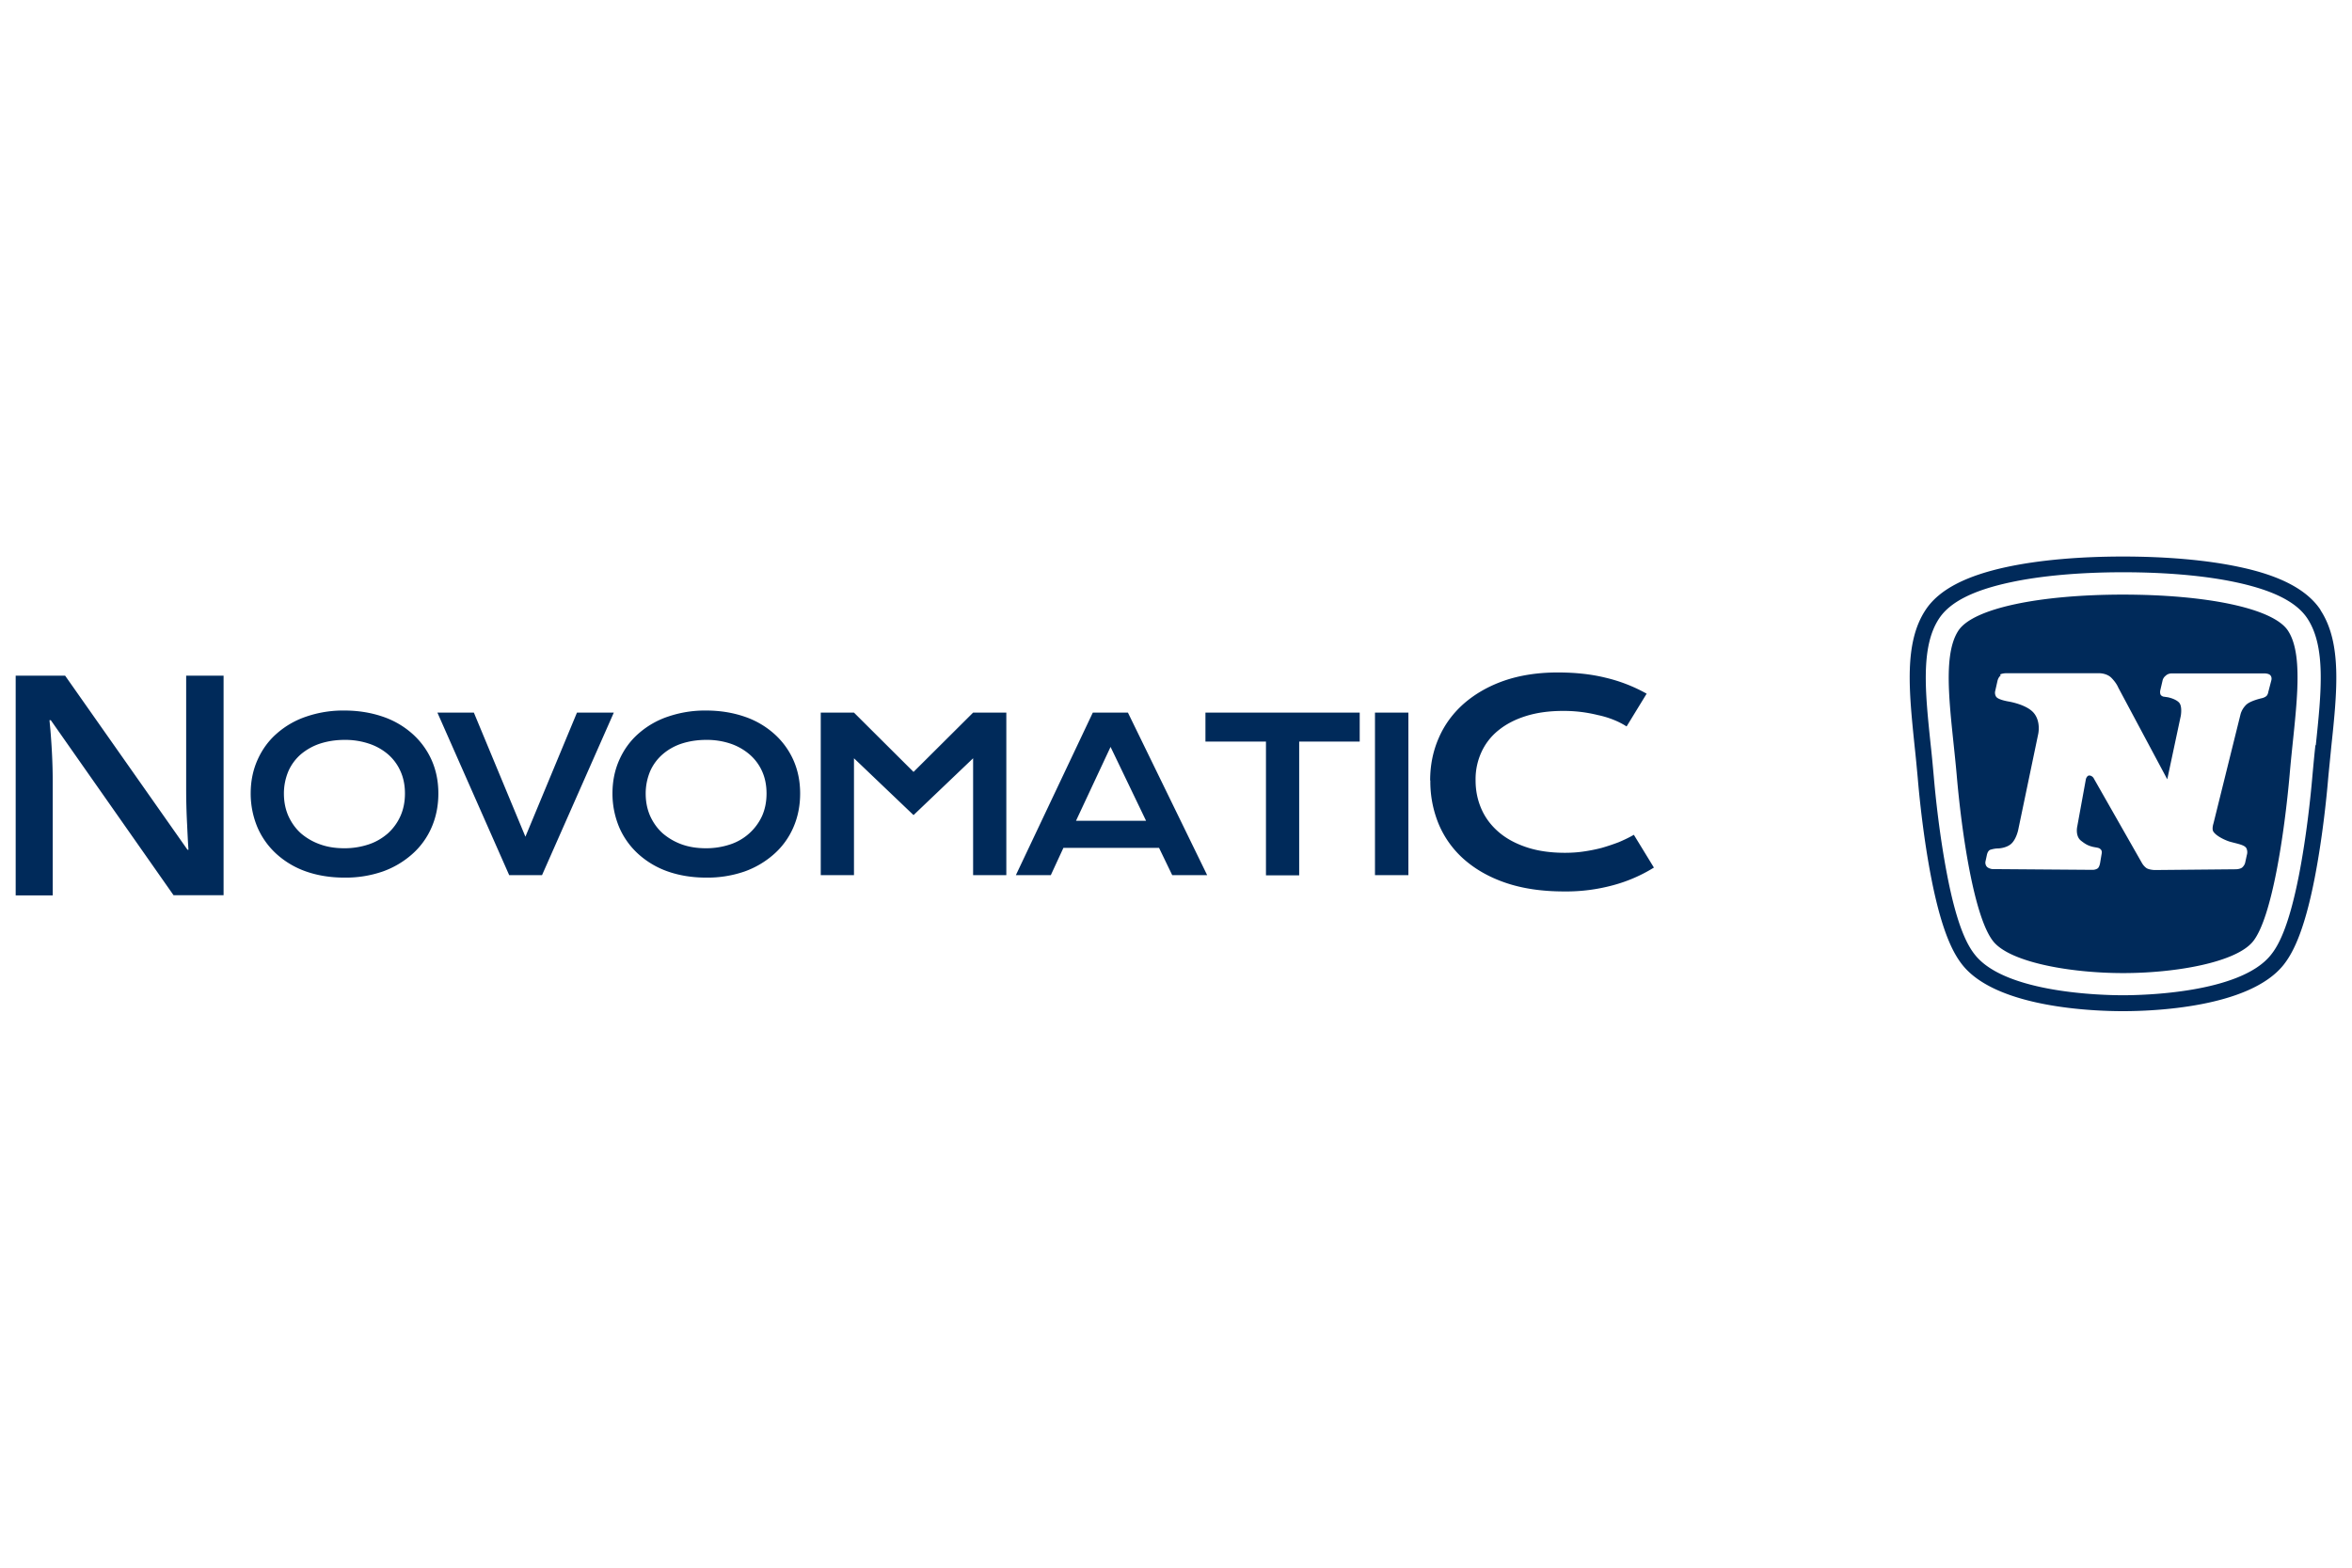 <svg xmlns="http://www.w3.org/2000/svg" width="300" height="200" fill="none"><path fill="#002A5A" d="M28.518 114.21h-6.38L6.481 91.88h-.17l.12 1.257c.196 2.368.293 4.543.293 6.525v14.572H2V86.201h6.307l15.609 22.209h.122c-.073-1.063-.122-2.127-.17-3.19a85.568 85.568 0 0 1-.122-4.326V86.201h4.772v28.033-.024Zm3.458-12.977c0-1.571.292-2.997.877-4.302.584-1.305 1.388-2.417 2.435-3.335a10.911 10.911 0 0 1 3.774-2.175 14.47 14.47 0 0 1 4.87-.774c1.656 0 3.312.242 4.87.774a10.912 10.912 0 0 1 3.775 2.175 9.852 9.852 0 0 1 2.46 3.335c.584 1.305.876 2.73.876 4.302 0 1.498-.268 2.972-.876 4.349a9.64 9.64 0 0 1-2.46 3.384 11.437 11.437 0 0 1-3.774 2.223 14.468 14.468 0 0 1-4.87.774c-1.778 0-3.41-.266-4.87-.774a11.024 11.024 0 0 1-3.775-2.223 9.886 9.886 0 0 1-2.435-3.384 11.105 11.105 0 0 1-.877-4.349Zm4.237 0c0 1.063.195 2.029.585 2.899.39.846.925 1.595 1.607 2.2a7.656 7.656 0 0 0 2.46 1.401c.949.339 1.972.484 3.067.484a9.69 9.69 0 0 0 3.069-.484c.9-.29 1.729-.773 2.46-1.401a6.613 6.613 0 0 0 1.606-2.2c.39-.87.585-1.836.585-2.899 0-1.064-.195-2.03-.585-2.876a6.107 6.107 0 0 0-1.607-2.151A7.185 7.185 0 0 0 47 94.853a9.451 9.451 0 0 0-3.068-.46c-1.047 0-2.07.145-3.068.46-.9.29-1.729.749-2.46 1.353a6.11 6.11 0 0 0-1.606 2.15 7.32 7.32 0 0 0-.585 2.877Zm19.53-10.32h4.7l6.574 15.83 6.575-15.83h4.7l-9.156 20.735h-4.188l-9.156-20.735h-.05Zm22.378 10.32c0-1.571.293-2.997.877-4.302.584-1.305 1.388-2.417 2.435-3.335a10.911 10.911 0 0 1 3.775-2.175 14.567 14.567 0 0 1 4.87-.774c1.656 0 3.312.242 4.87.774a10.91 10.91 0 0 1 3.774 2.175 9.86 9.86 0 0 1 2.46 3.335c.584 1.305.877 2.73.877 4.302 0 1.498-.268 2.972-.877 4.349a9.64 9.64 0 0 1-2.46 3.384 11.436 11.436 0 0 1-3.774 2.223 14.468 14.468 0 0 1-4.87.774c-1.778 0-3.41-.266-4.87-.774a11.024 11.024 0 0 1-3.775-2.223 9.886 9.886 0 0 1-2.435-3.384 11.105 11.105 0 0 1-.877-4.349Zm4.238 0c0 1.063.194 2.029.584 2.899.39.846.925 1.595 1.607 2.2a7.804 7.804 0 0 0 2.435 1.401c.95.339 1.973.484 3.069.484a9.689 9.689 0 0 0 3.068-.484 6.817 6.817 0 0 0 4.066-3.601c.39-.87.585-1.836.585-2.899 0-1.064-.195-2.03-.585-2.876a6.103 6.103 0 0 0-1.631-2.151 7.306 7.306 0 0 0-2.435-1.353 9.45 9.45 0 0 0-3.069-.46c-1.047 0-2.07.145-3.068.46-.9.29-1.729.749-2.435 1.353a6.108 6.108 0 0 0-1.607 2.15 7.32 7.32 0 0 0-.584 2.877Zm22.329-10.32h4.238l7.597 7.565 7.598-7.565h4.237v20.735h-4.237v-14.91l-7.598 7.249-7.597-7.25v14.911h-4.238V90.913Zm34.701 0h4.48l10.106 20.735h-4.456l-1.68-3.48h-12.2l-1.607 3.48h-4.457l9.814-20.735Zm6.794 13.8-4.53-9.425-4.407 9.425H146.183Zm15.292-10.102h-7.719v-3.698h19.676v3.698h-7.72v17.061h-4.237V94.611Zm13.905-3.698h4.261v20.735h-4.261V90.913Zm7.037 8.652c0-1.933.365-3.746 1.096-5.413.73-1.692 1.802-3.142 3.19-4.374 1.412-1.233 3.117-2.224 5.114-2.925 2.021-.7 4.31-1.063 6.867-1.063 2.24 0 4.285.217 6.136.677a20.103 20.103 0 0 1 5.211 2.03l-2.557 4.18a9.701 9.701 0 0 0-1.655-.845 11.851 11.851 0 0 0-1.997-.604 18.087 18.087 0 0 0-4.432-.532c-1.778 0-3.361.217-4.749.652-1.388.435-2.556 1.04-3.531 1.837a7.608 7.608 0 0 0-2.167 2.803 8.26 8.26 0 0 0-.73 3.577c0 1.353.268 2.586.779 3.722.511 1.135 1.266 2.102 2.24 2.924.974.822 2.168 1.45 3.58 1.909 1.412.459 3.019.677 4.797.677.804 0 1.607-.049 2.411-.169a21.198 21.198 0 0 0 2.289-.46 28.075 28.075 0 0 0 2.167-.725c.682-.29 1.339-.604 1.924-.942l2.557 4.181a19.372 19.372 0 0 1-5.187 2.247c-2.046.556-4.14.822-6.258.798-2.825 0-5.285-.363-7.427-1.088-2.143-.725-3.897-1.74-5.333-2.997a12.385 12.385 0 0 1-3.239-4.494 14.16 14.16 0 0 1-1.072-5.583h-.024Zm113.574-21.75c-1.705-2.562-5.09-4.374-10.374-5.486-4.067-.87-9.205-1.329-14.83-1.329s-10.739.46-14.805 1.33c-5.284 1.135-8.694 2.923-10.374 5.485-2.776 4.205-2.118 10.343-1.388 17.472.146 1.305.268 2.659.39 3.964.219 2.634.755 7.782 1.729 12.784 1.412 7.25 2.971 9.812 3.993 11.093 4.383 5.461 16.754 5.872 20.455 5.872 3.702 0 16.048-.411 20.455-5.872 1.023-1.281 2.581-3.843 3.994-11.093.974-5.002 1.51-10.15 1.729-12.784.121-1.305.267-2.659.389-3.964.755-7.105 1.388-13.267-1.388-17.472h.025Zm-.658 17.255c-.146 1.305-.268 2.683-.389 3.988-.22 2.585-.755 7.684-1.705 12.566-1.339 6.839-2.703 9.111-3.604 10.223-3.921 4.881-16.388 5.123-18.848 5.123-2.459 0-14.927-.242-18.847-5.123-.901-1.112-2.265-3.408-3.58-10.223-.95-4.906-1.486-9.981-1.705-12.566-.121-1.33-.243-2.683-.389-3.988-.706-6.742-1.315-12.567 1.071-16.167 1.388-2.103 4.359-3.601 9.107-4.616 3.945-.846 8.913-1.281 14.368-1.281 5.454 0 10.446.435 14.391 1.28 4.749 1.016 7.719 2.514 9.107 4.617 2.387 3.624 1.778 9.424 1.072 16.167h-.049Zm-24.546-19.212c10.544 0 19.14 1.715 21.04 4.591 2.24 3.383.852 10.948.219 18.391-.658 7.419-2.241 18.246-4.676 21.267-2.143 2.658-9.789 4.035-16.558 4.035-6.77 0-14.416-1.377-16.559-4.035-2.46-3.045-4.042-13.848-4.676-21.267-.657-7.42-2.021-14.983.22-18.39 1.899-2.877 10.471-4.593 21.039-4.593h-.049Zm-15.584 10.319c-.293.169-.414.652-.414.652l-.293 1.305a.945.945 0 0 0 .098.725c.219.411 1.558.629 1.558.629s2.338.362 3.263 1.474c.926 1.111.56 2.682.56 2.682l-2.556 12.253s-.244 1.184-.901 1.764c-.634.556-1.656.58-1.656.58-.341 0-.682.072-.999.169-.341.121-.438.677-.438.677l-.171.797a.81.81 0 0 0 .122.629c.195.29.731.362.731.362l12.882.097s.389-.024.608-.218c.195-.193.268-.628.268-.628l.195-1.16s.097-.363-.073-.556c-.219-.266-.39-.242-.998-.363-.609-.145-.95-.314-1.559-.797-.731-.58-.487-1.74-.487-1.74l1.12-6.138s.146-.46.438-.435c.122 0 .244.048.341.12a.71.71 0 0 1 .244.29l6.136 10.779c.146.242.317.435.536.604.341.242 1.047.266 1.047.266l10.374-.097s.511 0 .803-.217c.219-.194.366-.435.414-.725l.195-.895a1.195 1.195 0 0 0-.049-.821c-.219-.459-1.12-.58-2.143-.87-.754-.242-1.728-.749-2.069-1.257-.244-.338 0-1.063 0-1.063l3.457-13.944c.122-.435.366-.846.707-1.184.535-.532 1.996-.846 1.996-.846.22-.049.439-.145.609-.29a.964.964 0 0 0 .219-.484l.39-1.498s.122-.387-.122-.653c-.195-.241-.73-.241-.73-.241h-11.859c-.268 0-.56.096-.755.29a1.112 1.112 0 0 0-.39.556l-.292 1.256a1.068 1.068 0 0 0 0 .556c.049.097.097.17.195.218a.51.51 0 0 0 .268.096l.487.073s.925.169 1.412.652c.463.46.244 1.692.244 1.692l-1.729 8.12-6.259-11.72s-.194-.532-.852-1.21c-.657-.676-1.729-.603-1.729-.603h-11.713s-.487 0-.779.169"/></svg>